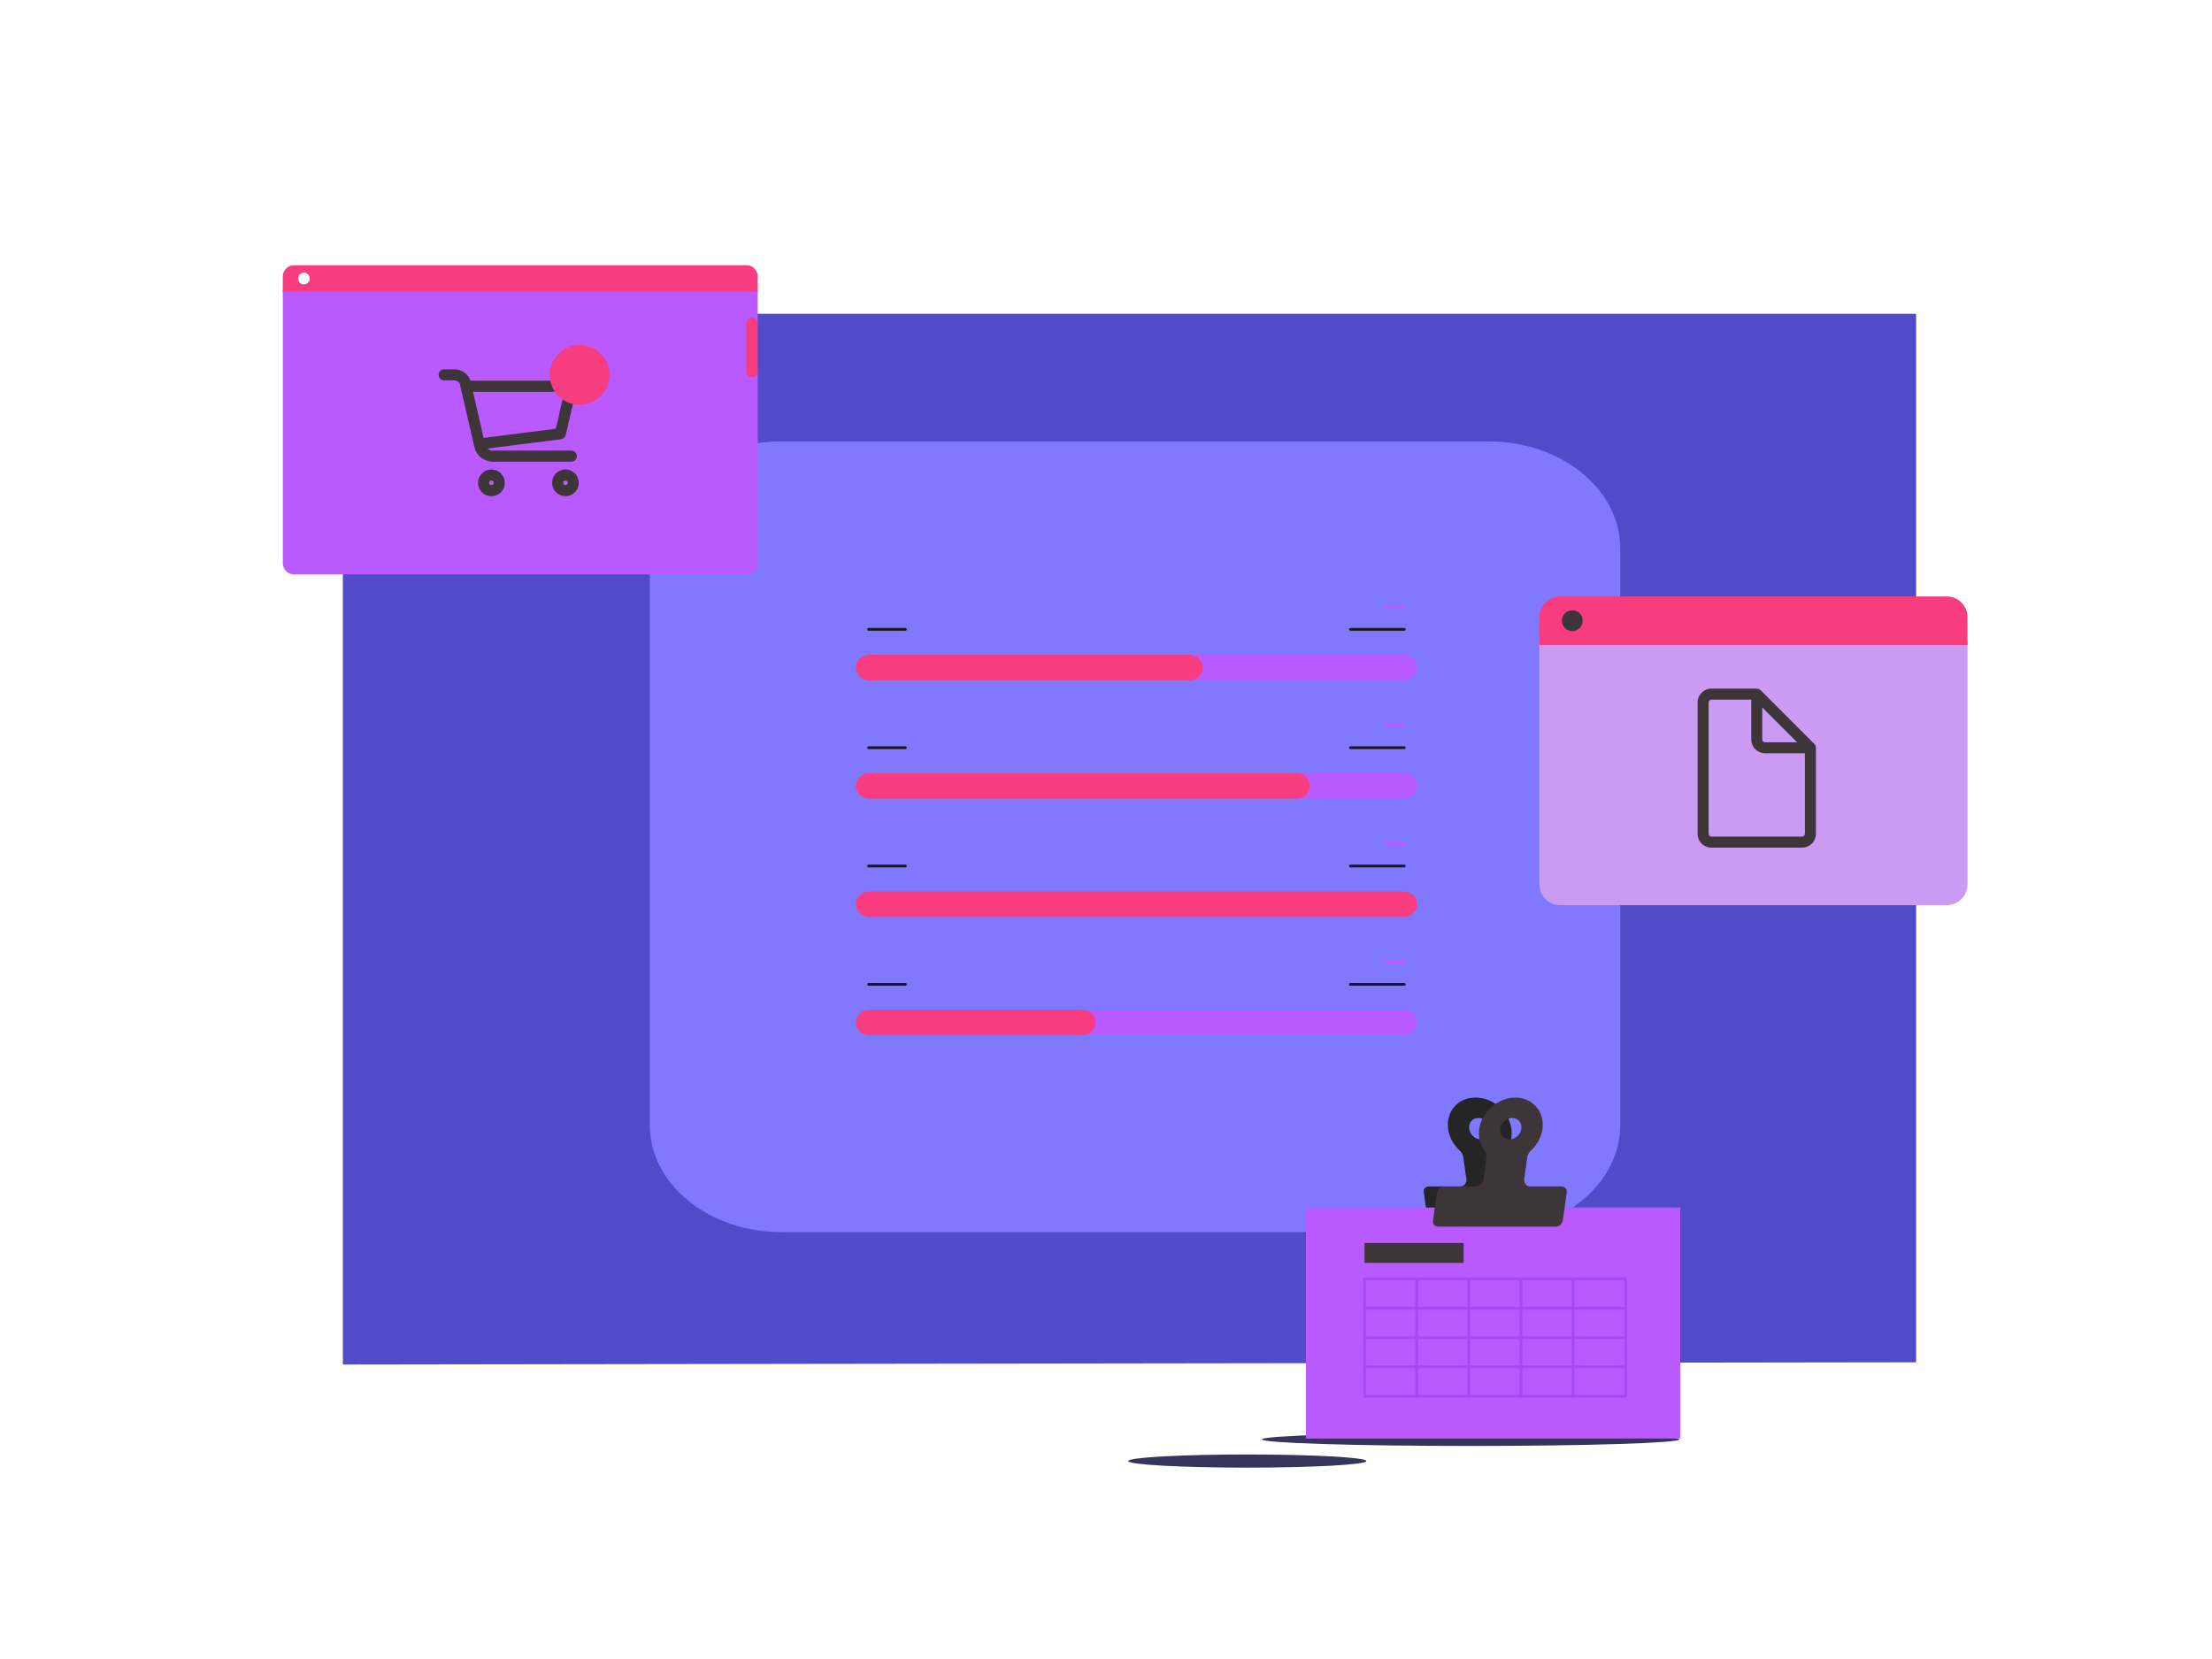<svg xmlns="http://www.w3.org/2000/svg" xmlns:xlink="http://www.w3.org/1999/xlink" xmlns:svgjs="http://svgjs.com/svgjs" height="1200" width="1600"><rect fill="#ffffff" width="1600" height="1200"></rect><g><path d="M1386 985.38C1386 985.38 1386 987 1386 985.38L248.91 987C248 987 248 987 248 985.38V228.62C248 227 248 227 248.91 227H1385.09C1386 227 1386 227 1386 228.62V985.38Z" fill="#514ac91c" opacity="1" stroke-width="2" stroke="none"></path></g><g><path d="M470.02 813.83V396.67C470.02 354.69 511.88 319.27 565.01 319.27H1076.99C1128.51 319.27 1171.98 353.38 1171.98 396.67V813.83C1171.98 855.81 1130.12 891.23 1076.99 891.23H565.01C513.49 891.23 470.02 857.12 470.02 813.83Z" fill="#8079ff" opacity="1" stroke-width="2" stroke="none"></path></g><g><path d="M1015.73 492.01H860.74C859.07 491.16 857.66 489.83 856.68 488.22 855.7 486.59 855.17 484.73 855.17 482.84 855.17 480.96 855.7 479.11 856.68 477.47 857.66 475.86 859.07 474.54 860.74 473.66H1015.73C1018.17 473.66 1020.5 474.64 1022.23 476.35 1023.94 478.09 1024.9 480.41 1024.9 482.84 1024.9 485.28 1023.94 487.61 1022.23 489.34 1020.5 491.05 1018.17 492.01 1015.73 492.01Z" fill="#b85aff" opacity="1" stroke-width="2" stroke="none"></path><path d="M860.74 492.01H628.27C625.85 492.01 623.5 491.05 621.79 489.34 620.06 487.61 619.1 485.28 619.1 482.84 619.1 480.41 620.06 478.09 621.79 476.35 623.5 474.64 625.85 473.66 628.27 473.66H860.74C863.19 473.66 865.51 474.64 867.25 476.35 868.96 478.09 869.92 480.41 869.92 482.84 869.92 485.28 868.96 487.61 867.25 489.34 865.51 491.05 863.19 492.01 860.74 492.01Z" fill="#f73c7f" opacity="1" stroke-width="2" stroke="none"></path><path d="M1015.73 577.61H938.24C924.13 577.61 924.13 559.26 938.24 559.26H1015.73C1018.17 559.26 1020.5 560.24 1022.23 561.95 1023.94 563.66 1024.9 566.01 1024.9 568.43 1024.9 570.86 1023.94 573.21 1022.23 574.92 1020.5 576.65 1018.17 577.61 1015.73 577.61Z" fill="#b85aff" opacity="1" stroke-width="2" stroke="none"></path><path d="M938.24 577.61H628.27C625.85 577.61 623.5 576.65 621.79 574.92 620.06 573.21 619.1 570.86 619.1 568.43 619.1 566.01 620.06 563.66 621.79 561.95 623.5 560.24 625.85 559.26 628.27 559.26H938.24C940.67 559.26 943.01 560.24 944.73 561.95 946.44 563.66 947.42 566.01 947.42 568.43 947.42 570.86 946.44 573.21 944.73 574.92 943.01 576.65 940.67 577.61 938.24 577.61V577.61Z" fill="#f73c7f" opacity="1" stroke-width="2" stroke="none"></path><path d="M1015.73 663.21H628.27C625.85 663.21 623.5 662.23 621.79 660.52 620.06 658.8 619.1 656.46 619.1 654.03 619.1 651.61 620.06 649.26 621.79 647.55 623.5 645.82 625.85 644.86 628.27 644.86H1015.73C1018.17 644.86 1020.5 645.82 1022.23 647.55 1023.94 649.26 1024.9 651.61 1024.9 654.03 1024.9 656.46 1023.94 658.8 1022.23 660.52 1020.5 662.23 1018.17 663.21 1015.73 663.21V663.21Z" fill="#f73c7f" opacity="1" stroke-width="2" stroke="none"></path><path d="M1015.73 748.78H783.26C770.96 748.78 770.96 730.43 783.26 730.43H1015.73C1018.17 730.43 1020.5 731.41 1022.23 733.13 1023.94 734.86 1024.9 737.18 1024.9 739.61 1024.9 742.06 1023.94 744.38 1022.23 746.11 1020.5 747.83 1018.17 748.78 1015.73 748.78V748.78Z" fill="#b85aff" opacity="1" stroke-width="2" stroke="none"></path><path d="M783.26 748.78H628.27C625.85 748.78 623.5 747.83 621.79 746.11 620.06 744.38 619.1 742.06 619.1 739.61 619.1 737.18 620.06 734.86 621.79 733.13 623.5 731.41 625.85 730.43 628.27 730.43H783.26C785.69 730.43 788.03 731.41 789.74 733.13 791.48 734.86 792.43 737.18 792.43 739.61 792.43 742.06 791.48 744.38 789.74 746.11 788.03 747.83 785.69 748.78 783.26 748.78V748.78Z" fill="#f73c7f" opacity="1" stroke-width="2" stroke="none"></path><path d="M628.27 455.23H654.94" stroke="#191919" stroke-width="2" stroke-linecap="round" stroke-linejoin="round" opacity="1" fill="none"></path><path d="M976.84 455.23H1015.73" stroke="#191919" stroke-width="2" stroke-linecap="round" stroke-linejoin="round" opacity="1" fill="none"></path><path d="M1002.39 439.14H1015.73" stroke="#b85aff" stroke-width="2" stroke-linecap="round" stroke-linejoin="round" opacity="1" fill="none"></path><path d="M976.84 540.83H1015.73" stroke="#191919" stroke-width="2" stroke-linecap="round" stroke-linejoin="round" opacity="1" fill="none"></path><path d="M1002.39 524.74H1015.73" stroke="#b85aff" stroke-width="2" stroke-linecap="round" stroke-linejoin="round" opacity="1" fill="none"></path><path d="M976.84 626.42H1015.73" stroke="#191919" stroke-width="2" stroke-linecap="round" stroke-linejoin="round" opacity="1" fill="none"></path><path d="M1002.39 610.32H1015.73" stroke="#b85aff" stroke-width="2" stroke-linecap="round" stroke-linejoin="round" opacity="1" fill="none"></path><path d="M976.84 712.02H1015.73" stroke="#191919" stroke-width="2" stroke-linecap="round" stroke-linejoin="round" opacity="1" fill="none"></path><path d="M1002.39 695.91H1015.73" stroke="#b85aff" stroke-width="2" stroke-linecap="round" stroke-linejoin="round" opacity="1" fill="none"></path><path d="M628.27 540.83H654.94" stroke="#191919" stroke-width="2" stroke-linecap="round" stroke-linejoin="round" opacity="1" fill="none"></path><path d="M628.27 626.42H654.94" stroke="#191919" stroke-width="2" stroke-linecap="round" stroke-linejoin="round" opacity="1" fill="none"></path><path d="M628.27 712.02H654.94" stroke="#191919" stroke-width="2" stroke-linecap="round" stroke-linejoin="round" opacity="1" fill="none"></path></g><g><path d="M1423.16 639.71C1423.15 643.69 1421.56 647.5 1418.75 650.31 1415.94 653.13 1412.12 654.71 1408.14 654.72H1128.47C1124.49 654.71 1120.67 653.13 1117.86 650.31 1115.05 647.5 1113.46 643.69 1113.45 639.71V466.51C1113.45 458.25 1120.21 448.71 1128.47 448.71L1408.14 445.65C1416.4 445.65 1423.16 458.25 1423.16 466.51V639.71Z" fill="#cb9af2" opacity="1" stroke-width="2" stroke="none"></path><path d="M1423.16 466.5H1113.45V446.46C1113.45 442.47 1115.03 438.65 1117.85 435.84 1120.66 433.02 1124.48 431.44 1128.47 431.44H1408.14C1412.13 431.44 1415.95 433.02 1418.76 435.84 1421.58 438.65 1423.16 442.47 1423.16 446.46V466.5Z" fill="#f73c7f" opacity="1" stroke-width="2" stroke="none"></path><path d="M1137.29 456.5C1141.45 456.5 1144.82 453.13 1144.82 448.97 1144.82 444.81 1141.45 441.44 1137.29 441.44 1133.14 441.44 1129.77 444.81 1129.77 448.97 1129.77 453.13 1133.14 456.5 1137.29 456.5Z" fill="#3d3538" opacity="1" stroke-width="2" stroke="none"></path></g><g><path d="M548.08 210.99V234C546.05 246.96 546.28 256.71 548.08 268.76V407.39C548.08 409.52 547.23 411.57 545.71 413.08 544.2 414.59 542.16 415.44 540.02 415.45H212.62C210.48 415.44 208.44 414.59 206.93 413.08 205.41 411.57 204.56 409.52 204.56 407.39V210.99C204.56 206.56 208.19 192.37 212.62 192.37H540.02C544.45 192.37 548.08 206.56 548.08 210.99Z" fill="#b85aff" opacity="1" stroke-width="2" stroke="none"></path><path d="M212.62 191.9H540.02C542.16 191.9 544.21 192.75 545.72 194.26 547.23 195.77 548.08 197.82 548.08 199.96V210.99H204.56V199.96C204.56 197.82 205.41 195.77 206.92 194.26 208.43 192.75 210.48 191.9 212.62 191.9V191.9Z" fill="#f73c7f" opacity="1" stroke-width="2" stroke="none"></path><path d="M219.83 205.68C222.16 205.68 224.06 203.78 224.06 201.44 224.06 199.11 222.16 197.21 219.83 197.21 217.49 197.21 215.59 199.11 215.59 201.44 215.59 203.78 217.49 205.68 219.83 205.68Z" fill="#ffffff" opacity="1" stroke-width="2" stroke="none"></path><path d="M548.08 234V268.76C548.08 269.85 547.65 270.9 546.87 271.68 546.1 272.45 545.05 272.89 543.95 272.89 542.86 272.89 541.81 272.45 541.03 271.68 540.26 270.9 539.82 269.85 539.82 268.76V234C539.82 232.9 540.26 231.85 541.03 231.08 541.81 230.3 542.86 229.87 543.95 229.87 545.05 229.87 546.1 230.3 546.87 231.08 547.65 231.85 548.08 232.9 548.08 234Z" fill="#f73c7f" opacity="1" stroke-width="2" stroke="none"></path></g><g><path d="M1313.41 540.1C1313.34 539.78 1313.22 539.45 1313.07 539.14 1313.03 539.06 1312.99 538.98 1312.95 538.91 1312.78 538.62 1312.56 538.33 1312.31 538.08L1273.52 499.26C1273.27 499.03 1272.98 498.82 1272.67 498.65 1272.59 498.61 1272.54 498.57 1272.46 498.53 1271.92 498.26 1271.32 498.11 1270.72 498.11H1237.88C1235.24 498.11 1232.72 499.17 1230.85 501.04 1228.98 502.91 1227.92 505.43 1227.92 508.07V603.14C1227.92 605.78 1228.98 608.33 1230.85 610.18 1232.72 612.05 1235.24 613.11 1237.88 613.11H1303.51C1306.17 613.11 1308.69 612.05 1310.56 610.18 1312.43 608.33 1313.47 605.78 1313.49 603.14V540.89C1313.49 540.62 1313.45 540.37 1313.41 540.1V540.1ZM1274.67 511.87C1274.67 511.77 1274.75 511.73 1274.81 511.81L1299.77 536.77C1299.84 536.85 1299.81 536.9 1299.71 536.9H1276.7C1276.16 536.9 1275.64 536.69 1275.27 536.31 1274.89 535.94 1274.67 535.42 1274.67 534.88V511.87ZM1303.51 605.15H1237.88C1237.36 605.15 1236.84 604.94 1236.48 604.55 1236.09 604.18 1235.88 603.66 1235.88 603.12V508.07C1235.88 507.53 1236.09 507.01 1236.48 506.65 1236.84 506.26 1237.36 506.05 1237.88 506.05H1266.54C1266.56 506.05 1266.58 506.07 1266.62 506.07 1266.64 506.09 1266.66 506.09 1266.68 506.11 1266.7 506.13 1266.7 506.14 1266.71 506.18 1266.73 506.2 1266.73 506.22 1266.73 506.24V534.88C1266.73 537.54 1267.77 540.06 1269.64 541.93 1271.51 543.8 1274.06 544.84 1276.7 544.86H1305.34C1305.38 544.86 1305.43 544.88 1305.47 544.92 1305.51 544.94 1305.53 545 1305.53 545.06V603.12C1305.53 603.66 1305.32 604.18 1304.93 604.55 1304.57 604.94 1304.05 605.15 1303.51 605.15Z" fill="#3d3538" opacity="1" stroke-width="2" stroke="none"></path></g><g><path d="M356.46 333.95H413.25C414.32 333.95 415.33 333.53 416.08 332.78 416.84 332.03 417.25 331.02 417.25 329.95 417.25 328.88 416.84 327.87 416.08 327.12 415.33 326.37 414.32 325.95 413.25 325.95H356.46C355.04 325.93 353.68 325.4 352.64 324.44L405.8 317.7C406.6 317.59 407.36 317.25 407.98 316.7 408.58 316.15 409 315.43 409.19 314.63L417.21 280.3C417.34 279.71 417.34 279.1 417.21 278.51 417.08 277.92 416.82 277.36 416.45 276.89 416.06 276.41 415.6 276.04 415.05 275.77 414.5 275.52 413.92 275.37 413.31 275.37H340.23C339.44 272.98 337.92 270.9 335.88 269.42 333.84 267.94 331.38 267.14 328.86 267.13H321.28C320.23 267.13 319.2 267.55 318.45 268.3 317.71 269.05 317.28 270.08 317.28 271.13 317.28 272.2 317.71 273.21 318.45 273.96 319.2 274.72 320.23 275.13 321.28 275.13H328.86C329.73 275.15 330.58 275.45 331.28 275.99 331.97 276.52 332.48 277.27 332.7 278.11L343.14 323.42C343.86 326.41 345.57 329.08 347.98 330.99 350.4 332.9 353.39 333.94 356.46 333.95ZM402.03 310.11L349.81 316.74 342.14 283.38H408.26L402.03 310.11Z" fill="#3d3538" opacity="1" stroke-width="2" stroke="none"></path><path d="M355.9 339.58C354.63 339.52 353.36 339.72 352.17 340.14 350.97 340.58 349.88 341.25 348.94 342.11 347.53 343.4 346.53 345.07 346.07 346.92 345.61 348.79 345.71 350.74 346.37 352.54 347.02 354.33 348.18 355.9 349.73 357.04 351.27 358.16 353.12 358.81 355.03 358.89 355.18 358.91 355.31 358.91 355.46 358.91 357.99 358.92 360.42 357.93 362.23 356.16 364.04 354.4 365.09 351.99 365.14 349.46 365.2 346.94 364.26 344.48 362.54 342.64 360.81 340.78 358.43 339.69 355.91 339.58L355.9 339.58ZM356.58 350.46C356.24 350.77 355.82 350.91 355.38 350.9 355.16 350.89 354.95 350.83 354.75 350.75 354.55 350.66 354.37 350.53 354.23 350.37 353.93 350.05 353.79 349.61 353.8 349.16 353.83 348.72 354.01 348.31 354.35 348.02 354.67 347.72 355.1 347.56 355.54 347.58 355.98 347.59 356.39 347.79 356.7 348.11 356.99 348.44 357.14 348.87 357.12 349.31 357.1 349.75 356.9 350.17 356.58 350.46V350.46Z" fill="#3d3538" opacity="1" stroke-width="2" stroke="none"></path><path d="M416.14 342.69C415.29 341.76 414.25 341 413.1 340.46 411.95 339.93 410.71 339.62 409.43 339.56 408.16 339.5 406.9 339.7 405.71 340.13 404.52 340.57 403.41 341.23 402.48 342.09V342.09C400.6 343.81 399.46 346.23 399.34 348.79 399.22 351.34 400.13 353.85 401.85 355.74 402.71 356.69 403.75 357.45 404.89 357.99 406.04 358.52 407.3 358.83 408.56 358.88 408.71 358.88 408.84 358.89 408.99 358.89 410.87 358.89 412.7 358.35 414.28 357.32 415.85 356.29 417.08 354.84 417.84 353.11 418.6 351.41 418.84 349.5 418.53 347.66 418.24 345.8 417.4 344.08 416.14 342.69L416.14 342.69ZM410.11 350.45C409.78 350.74 409.35 350.9 408.91 350.89 408.7 350.87 408.48 350.82 408.28 350.73 408.08 350.63 407.91 350.51 407.76 350.35 407.55 350.1 407.4 349.79 407.36 349.47 407.31 349.15 407.36 348.82 407.5 348.51 407.64 348.22 407.87 347.96 408.15 347.8 408.43 347.63 408.75 347.55 409.08 347.56 409.3 347.56 409.51 347.62 409.71 347.71 409.91 347.8 410.09 347.94 410.23 348.1 410.53 348.42 410.69 348.86 410.66 349.3 410.63 349.74 410.43 350.15 410.11 350.45V350.45Z" fill="#3d3538" opacity="1" stroke-width="2" stroke="none"></path><path d="M440.86 271.98C441.31 260.04 432.01 249.99 420.08 249.53 408.14 249.06 398.09 258.36 397.62 270.3 397.16 282.24 406.46 292.29 418.4 292.76 430.33 293.23 440.39 283.93 440.86 271.98Z" fill="#f73c7f" opacity="1" stroke-width="2" stroke="none"></path></g><g><path d="M1063.77 1036.38C980.38 1036.38 912.79 1038.51 912.79 1041.14 912.79 1043.77 980.38 1045.9 1063.77 1045.9 1147.15 1045.9 1214.75 1043.77 1214.75 1041.14 1214.75 1038.51 1147.15 1036.38 1063.77 1036.38Z" fill="#36345b75" opacity="1" stroke-width="2" stroke="none"></path><path d="M902.19 1052.06C854.63 1052.06 816.07 1054.19 816.07 1056.81 816.07 1059.44 854.63 1061.58 902.19 1061.58 949.75 1061.58 988.31 1059.44 988.31 1056.81 988.31 1054.19 949.75 1052.06 902.19 1052.06Z" fill="#36345b75" opacity="1" stroke-width="2" stroke="none"></path></g><g><path d="M1096.42 858.18C1093.54 858.18 1090.66 855.88 1090.37 853L1088.07 836.87C1087.78 835.14 1088.35 833.41 1089.22 832.26 1092.67 827.94 1094.4 821.6 1092.96 814.98 1090.66 803.74 1080.29 794.53 1068.77 793.95 1055.23 793.09 1045.73 803.46 1047.45 816.7 1048.32 822.75 1051.49 828.23 1055.81 832.26 1057.25 833.41 1058.11 835.14 1058.4 836.87L1060.7 853C1060.99 855.88 1058.97 858.18 1056.09 858.18H1033.63C1031.04 858.18 1029.31 860.2 1029.88 862.5L1032.76 882.95C1033.05 885.25 1035.36 887.27 1037.95 887.27H1040.83L1107.94 872.87 1107.65 866.53 1096.42 858.18ZM1069.34 808.64C1073.66 808.64 1077.41 812.1 1077.98 816.42 1078.56 820.74 1075.68 824.19 1071.36 824.19 1067.04 824.19 1063.29 820.74 1062.72 816.42 1062.14 812.1 1065.02 808.64 1069.34 808.64Z" fill="#252525" opacity="1" stroke-width="2" stroke="none"></path><path d="M944.63 873.73C944.63 873.45 944.63 873.45 944.92 873.45H1215.08C1215.37 873.45 1215.37 873.45 1215.37 873.73V1040.21C1215.37 1040.5 1215.37 1040.5 1215.08 1040.5H944.92C944.63 1040.5 944.63 1040.5 944.63 1040.21V873.73Z" fill="#b85aff" opacity="1" stroke-width="2" stroke="none"></path><path d="M986.97 899.37C986.97 899.08 986.97 899.08 987.26 899.08H1058.4C1058.69 899.08 1058.69 899.08 1058.69 899.37V913.19C1058.69 913.48 1058.69 913.48 1058.4 913.48H987.26C986.97 913.48 986.97 913.48 986.97 913.19V899.37Z" fill="#3d3538" opacity="1" stroke-width="2" stroke="none"></path><path d="M1175.91 925H986.97V1009.97H1175.91V925Z" stroke="#a948f3" stroke-width="2" stroke-linecap="round" stroke-linejoin="round" opacity="1" fill="none"></path><path d="M986.97 988.66H1175.63" stroke="#a948f3" stroke-width="2" stroke-linecap="round" stroke-linejoin="round" opacity="1" fill="none"></path><path d="M986.97 967.63H1175.63" stroke="#a948f3" stroke-width="2" stroke-linecap="round" stroke-linejoin="round" opacity="1" fill="none"></path><path d="M986.97 946.32H1175.63" stroke="#a948f3" stroke-width="2" stroke-linecap="round" stroke-linejoin="round" opacity="1" fill="none"></path><path d="M1137.89 925V1009.97" stroke="#a948f3" stroke-width="2" stroke-linecap="round" stroke-linejoin="round" opacity="1" fill="none"></path><path d="M1100.16 925V1009.97" stroke="#a948f3" stroke-width="2" stroke-linecap="round" stroke-linejoin="round" opacity="1" fill="none"></path><path d="M1062.43 925V1009.97" stroke="#a948f3" stroke-width="2" stroke-linecap="round" stroke-linejoin="round" opacity="1" fill="none"></path><path d="M1024.7 925V1009.97" stroke="#a948f3" stroke-width="2" stroke-linecap="round" stroke-linejoin="round" opacity="1" fill="none"></path><path d="M1073.09 853C1072.8 855.88 1069.92 858.18 1067.04 858.18H1044.57C1041.98 858.18 1039.96 860.2 1039.39 862.5L1036.51 882.95C1036.22 885.54 1037.95 887.27 1040.25 887.27H1125.22C1127.81 887.27 1129.83 885.25 1130.4 882.95L1133.29 862.5C1133.57 859.91 1131.85 858.18 1129.54 858.18H1107.07C1104.19 858.18 1102.18 855.88 1102.47 853L1104.77 836.87C1105.06 835.14 1105.92 833.41 1107.36 832.26 1111.68 828.23 1114.85 822.75 1115.72 816.7 1117.44 803.46 1107.94 793.09 1094.4 793.95 1083.17 794.81 1072.8 803.74 1070.21 814.98 1068.77 821.6 1070.5 827.94 1073.95 832.26 1075.1 833.41 1075.39 835.14 1075.1 836.87L1073.09 853ZM1100.45 816.42C1099.87 820.74 1095.84 824.19 1091.81 824.19 1087.49 824.19 1084.61 820.74 1085.18 816.42 1085.76 812.1 1089.79 808.64 1093.83 808.64 1097.86 808.64 1101.03 812.1 1100.45 816.42Z" fill="#3d3538" opacity="1" stroke-width="2" stroke="none"></path></g></svg>